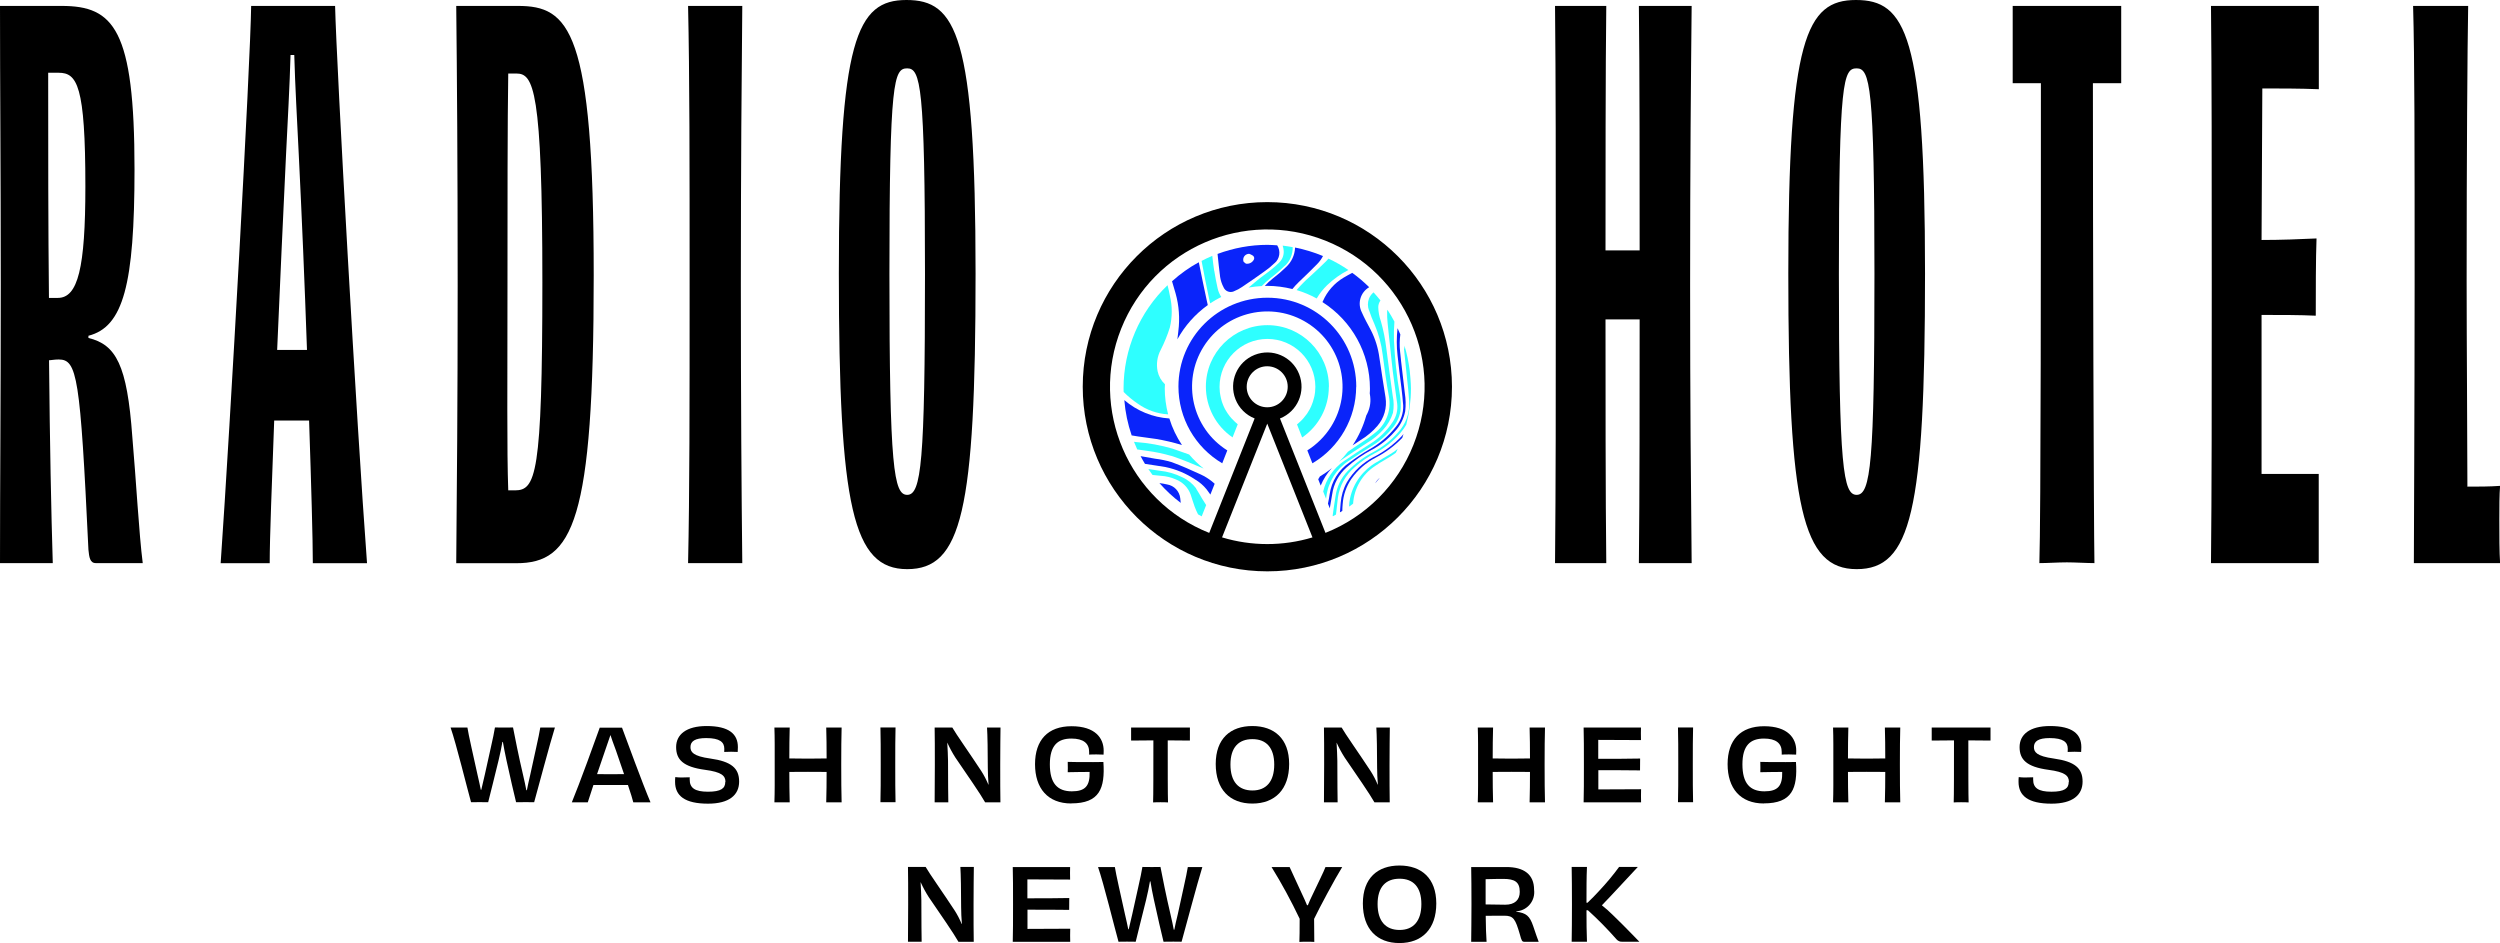 <?xml version="1.0" encoding="UTF-8"?><svg id="Layer_1" xmlns="http://www.w3.org/2000/svg" xmlns:xlink="http://www.w3.org/1999/xlink" viewBox="0 0 261.49 98.65"><defs><style>.cls-1{fill:none;}.cls-2{clip-path:url(#clippath);}.cls-3{fill:#0a24fa;}.cls-4{fill:#2effff;}</style><clipPath id="clippath"><rect class="cls-1" y="0" width="261.49" height="59.76"/></clipPath></defs><g id="Group_876" transform="translate(0.187 0.029)"><g id="Group_847" transform="translate(-0.187 -0.029)"><path id="Path_313" d="M58.04,76.1c-.53,1.69-1.79,6.46-2.17,7.81-.21-.01-.51-.01-.85-.01-.46,0-.85,0-1.04,.01-.19-.77-.66-2.78-1.01-4.41-.15-.66-.27-1.34-.37-1.9h-.05c-.1,.56-.24,1.28-.4,1.92-.38,1.6-.88,3.53-1.09,4.39-.23-.01-.59-.01-.91-.01-.44,0-.71,0-.88,.01-.42-1.5-1.55-6.11-2.14-7.81h1.76c.09,.65,.67,3.18,1.05,4.91,.16,.67,.27,1.2,.35,1.6h.05c.09-.42,.22-.96,.38-1.63,.35-1.66,.92-4.01,1.05-4.89,.25,.01,.72,.01,1,.01s.63,0,.89-.01c.16,.84,.62,3.15,1.04,4.92,.17,.69,.27,1.23,.35,1.64h.06c.08-.41,.19-.94,.35-1.61,.36-1.71,.93-4.12,1.05-4.94h1.51Z"/><path id="Path_314" d="M65.27,80.96c-.29-.86-.59-1.75-.85-2.48-.28-.73-.45-1.24-.57-1.6-.12,.38-.29,.87-.57,1.66-.25,.72-.54,1.59-.83,2.43,.49,.01,1.02,.01,1.4,.01,.4,0,.94,0,1.44-.01m.95,2.95c-.07-.3-.28-.98-.56-1.81h-3.61c-.27,.8-.49,1.47-.59,1.81h-1.67c.76-1.82,2.53-6.7,2.92-7.81h2.33c.43,1.15,2.16,5.89,2.98,7.81h-1.79Z"/><path id="Path_315" d="M75.88,81.78c0-.64-.4-1.03-2.14-1.26-2.3-.31-3.02-1.08-3.02-2.38s1.05-2.2,3.19-2.2c2.35,0,3.27,.84,3.27,2.21,0,.18-.01,.31-.02,.5-.17-.01-.43-.02-.69-.02s-.55,.01-.72,.02c.01-.11,.01-.25,.01-.33,0-.69-.46-1.12-1.9-1.12-1.16,0-1.64,.33-1.64,.94,0,.51,.26,.95,2.08,1.2,2.2,.31,3.01,1.01,3.01,2.41s-1.03,2.31-3.25,2.31c-2.43,0-3.45-.82-3.45-2.28,0-.17,0-.33,.02-.5,.24,.03,.48,.05,.72,.04,.3,0,.57-.01,.79-.02v.22c-.01,.89,.53,1.29,1.91,1.29s1.81-.36,1.81-1.02"/><path id="Path_316" d="M88.03,76.1c-.03,1.04-.04,2.25-.04,3.91s.01,2.78,.04,3.91h-1.61c.03-.84,.04-2.27,.04-3.18-.58-.01-1.28-.01-1.95-.01s-1.35,0-1.95,.01c0,.91,.01,2.33,.04,3.18h-1.6c.04-1.12,.03-2.25,.03-3.91s.01-2.86-.03-3.91h1.6c-.03,.79-.04,2.27-.04,3.23,.59,.01,1.29,.02,1.95,.02s1.36-.01,1.95-.02c0-.96-.01-2.45-.04-3.23h1.61Z"/><path id="Path_317" d="M92.09,83.91c.03-1.12,.03-2.25,.03-3.91s0-2.79-.03-3.91h1.58c-.03,1.1-.03,2.23-.03,3.9s0,2.78,.03,3.92h-1.58Z"/><path id="Path_318" d="M104.65,76.1c-.01,.86-.03,2.24-.03,3.9s0,2.89,.02,3.92h-1.6c-.43-.78-1.93-2.96-3.11-4.68-.32-.5-.6-1.02-.84-1.55h-.01c.04,.67,.07,1.3,.08,1.9,.01,2.22,.01,3.73,.03,4.33h-1.43c.01-1.02,.02-2.24,.02-3.91s0-2.95-.02-3.91h1.85c.33,.6,1.94,2.88,3.03,4.55,.29,.45,.53,.92,.74,1.42h.02c-.05-.63-.08-1.22-.08-1.77,0-1.6-.03-3.46-.08-4.2h1.41Z"/><path id="Path_319" d="M112.05,84.04c-2.46,0-3.79-1.59-3.79-4.11s1.34-3.97,3.82-3.97,3.36,1.25,3.36,2.56c0,.15,0,.26-.01,.41-.18-.01-.45-.02-.73-.02-.31,0-.59,0-.78,.02v-.26c.01-.92-.6-1.42-1.85-1.42-1.44,0-2.26,.72-2.26,2.7s.79,2.82,2.3,2.82c1.4,0,1.9-.56,1.86-2.03-.71,.01-1.71,.01-2.29,.03,.01-.1,.01-.31,.01-.43,0-.26,0-.47-.01-.65,.64,.02,1.27,.02,1.74,.02,.53,0,1.28,.01,1.99-.01,.19,2.78-.41,4.33-3.36,4.33"/><path id="Path_320" d="M124.46,76.1v1.36c-.81-.01-1.62-.02-2.32-.02,0,2.92,0,5.83,.03,6.49-.22-.02-.55-.02-.79-.02-.22,0-.54,0-.77,.02,.03-.64,.03-3.56,.03-6.49-.7,0-1.51,.01-2.33,.02v-1.36h6.16Z"/><path id="Path_321" d="M133.28,79.97c0-1.77-.84-2.66-2.28-2.66s-2.3,.86-2.3,2.66,.85,2.71,2.3,2.71,2.28-.94,2.28-2.71m-2.29,4.08c-2.36,0-3.83-1.48-3.83-4.14s1.55-3.97,3.83-3.97,3.85,1.31,3.85,3.97-1.49,4.14-3.85,4.14"/><path id="Path_322" d="M145.37,76.1c-.01,.86-.03,2.24-.03,3.9s0,2.89,.02,3.92h-1.6c-.43-.78-1.93-2.96-3.11-4.68-.32-.5-.6-1.02-.84-1.55h-.01c.04,.67,.07,1.3,.08,1.9,.01,2.22,.01,3.73,.03,4.33h-1.43c.01-1.02,.02-2.24,.02-3.91s0-2.95-.02-3.91h1.85c.33,.6,1.94,2.88,3.03,4.55,.29,.45,.53,.92,.74,1.42h.02c-.05-.63-.08-1.22-.08-1.77,0-1.6-.03-3.46-.08-4.2h1.41Z"/><path id="Path_323" d="M161.6,76.1c-.03,1.04-.04,2.25-.04,3.91s.01,2.78,.04,3.91h-1.61c.03-.84,.04-2.27,.04-3.18-.58-.01-1.28-.01-1.95-.01s-1.35,0-1.95,.01c0,.91,.01,2.33,.04,3.18h-1.6c.04-1.12,.03-2.25,.03-3.91s.01-2.86-.03-3.91h1.6c-.03,.79-.04,2.27-.04,3.23,.59,.01,1.29,.02,1.95,.02s1.36-.01,1.95-.02c0-.96-.01-2.45-.04-3.23h1.61Z"/><path id="Path_324" d="M171.64,76.1c-.01,.14-.01,.42-.01,.61,0,.22,0,.54,.01,.7-1.55-.01-3.23-.02-4.47-.02v1.98c1.5,0,3.12,0,4.38-.03-.01,.28-.01,.96-.01,1.24-1.23-.02-2.89-.02-4.36-.02v2.01c1.24,0,2.97-.01,4.47-.02-.01,.17-.01,.48-.01,.72,0,.19,0,.48,.01,.65h-6.01c.03-.99,.03-2.24,.03-3.91s0-2.98-.03-3.91h6.01Z"/><path id="Path_325" d="M175.51,83.91c.03-1.12,.03-2.25,.03-3.91s0-2.79-.03-3.91h1.58c-.03,1.1-.03,2.23-.03,3.9s0,2.78,.03,3.92h-1.58Z"/><path id="Path_326" d="M184.49,84.04c-2.46,0-3.79-1.59-3.79-4.11s1.34-3.97,3.82-3.97,3.36,1.25,3.36,2.56c0,.15,0,.26-.01,.41-.18-.01-.45-.02-.73-.02-.31,0-.59,0-.78,.02v-.26c.01-.92-.6-1.42-1.85-1.42-1.44,0-2.26,.72-2.26,2.7s.79,2.82,2.3,2.82c1.4,0,1.9-.56,1.86-2.03-.71,.01-1.71,.01-2.29,.03,.01-.1,.01-.31,.01-.43,0-.26,0-.47-.01-.65,.64,.02,1.27,.02,1.74,.02,.53,0,1.28,.01,1.99-.01,.19,2.78-.41,4.33-3.36,4.33"/><path id="Path_327" d="M198.76,76.1c-.03,1.04-.04,2.25-.04,3.91s.01,2.78,.04,3.91h-1.61c.03-.84,.04-2.27,.04-3.18-.58-.01-1.28-.01-1.95-.01s-1.35,0-1.95,.01c0,.91,.01,2.33,.04,3.18h-1.6c.04-1.12,.03-2.25,.03-3.91s.01-2.86-.03-3.91h1.6c-.03,.79-.04,2.27-.04,3.23,.59,.01,1.29,.02,1.95,.02s1.36-.01,1.95-.02c0-.96-.01-2.45-.04-3.23h1.61Z"/><path id="Path_328" d="M208.2,76.1v1.36c-.81-.01-1.62-.02-2.32-.02,0,2.92,0,5.83,.03,6.49-.22-.02-.55-.02-.79-.02-.22,0-.54,0-.77,.02,.03-.64,.03-3.56,.03-6.49-.7,0-1.51,.01-2.33,.02v-1.36h6.16Z"/><path id="Path_329" d="M216.4,81.78c0-.64-.4-1.03-2.14-1.26-2.3-.31-3.02-1.08-3.02-2.38s1.05-2.2,3.19-2.2c2.35,0,3.27,.84,3.27,2.21,0,.18-.01,.31-.02,.5-.17-.01-.43-.02-.69-.02s-.55,.01-.72,.02c.01-.11,.01-.25,.01-.33,0-.69-.46-1.12-1.9-1.12-1.16,0-1.64,.33-1.64,.94,0,.51,.26,.95,2.08,1.2,2.2,.31,3.01,1.01,3.01,2.41s-1.03,2.31-3.25,2.31c-2.43,0-3.45-.82-3.45-2.28,0-.17,0-.33,.02-.5,.24,.03,.48,.05,.72,.04,.3,0,.57-.01,.79-.02v.22c-.01,.89,.53,1.29,1.91,1.29s1.81-.36,1.81-1.02"/><path id="Path_330" d="M101.86,90.69c-.01,.86-.03,2.24-.03,3.9s0,2.89,.02,3.92h-1.6c-.43-.78-1.93-2.96-3.11-4.68-.32-.5-.6-1.02-.84-1.55h-.01c.04,.67,.07,1.3,.08,1.89,.01,2.22,.01,3.73,.03,4.33h-1.43c.01-1.02,.02-2.24,.02-3.91s0-2.95-.02-3.91h1.85c.33,.6,1.94,2.88,3.03,4.55,.29,.45,.53,.92,.74,1.42h.02c-.05-.63-.08-1.22-.08-1.77,0-1.6-.03-3.46-.08-4.2h1.41Z"/><path id="Path_331" d="M111.93,90.69c-.01,.14-.01,.42-.01,.61,0,.22,0,.54,.01,.7-1.55-.01-3.23-.02-4.47-.02v1.98c1.5,0,3.12,0,4.38-.03-.01,.28-.01,.96-.01,1.24-1.23-.02-2.89-.02-4.36-.02v2.01c1.24,0,2.97-.01,4.47-.02-.01,.17-.01,.48-.01,.72,0,.19,0,.48,.01,.65h-6.01c.03-.99,.03-2.24,.03-3.91s0-2.98-.03-3.91h6.01Z"/><path id="Path_332" d="M125.76,90.69c-.53,1.69-1.79,6.46-2.17,7.81-.21-.01-.51-.01-.85-.01-.46,0-.85,0-1.04,.01-.19-.77-.66-2.78-1.01-4.41-.15-.66-.27-1.34-.36-1.9h-.05c-.1,.56-.24,1.28-.4,1.92-.39,1.6-.89,3.53-1.09,4.39-.23-.01-.59-.01-.91-.01-.44,0-.71,0-.89,.01-.42-1.5-1.55-6.11-2.14-7.81h1.76c.09,.65,.67,3.18,1.05,4.91,.16,.67,.27,1.2,.35,1.6h.05c.09-.42,.22-.96,.38-1.63,.35-1.66,.92-4.01,1.05-4.89,.25,.01,.72,.01,1,.01s.64,0,.89-.01c.16,.84,.62,3.15,1.04,4.92,.17,.69,.27,1.23,.35,1.64h.06c.08-.41,.19-.94,.36-1.61,.36-1.71,.93-4.12,1.05-4.94h1.51Z"/><path id="Path_333" d="M140.39,90.69c-.76,1.22-2.4,4.29-2.94,5.42,0,1.09,.02,2.06,.02,2.41-.21-.02-.52-.02-.77-.02s-.57,0-.79,.02c.02-.34,.03-1.32,.03-2.42-.88-1.85-1.86-3.66-2.94-5.41h1.89c.19,.46,.85,1.81,1.27,2.76,.22,.46,.42,.91,.55,1.23h.09c.12-.31,.3-.72,.53-1.18,.45-.97,1.16-2.38,1.31-2.81h1.74Z"/><path id="Path_334" d="M148.67,94.56c0-1.77-.84-2.65-2.28-2.65s-2.3,.86-2.3,2.65,.85,2.71,2.3,2.71,2.28-.94,2.28-2.71m-2.29,4.08c-2.36,0-3.83-1.48-3.83-4.14s1.55-3.97,3.83-3.97,3.85,1.31,3.85,3.97-1.49,4.14-3.85,4.14"/><path id="Path_335" d="M157.43,94.63c1.02,0,1.53-.51,1.53-1.34,0-1.04-.52-1.36-1.72-1.36-.36,0-1.3,.01-1.85,.03,0,.9-.01,1.79,0,2.64,.36,.01,1.17,.02,2.04,.03m1.16,.73c1.05,.14,1.41,.43,1.78,1.52,.24,.71,.44,1.3,.57,1.63h-1.47c-.28,0-.31-.09-.5-.78-.47-1.6-.66-1.95-1.62-1.95-.66,0-1.03,.01-1.95,.01,.01,1.1,.04,2.06,.09,2.72h-1.61c.01-1.14,.03-2.24,.03-3.91s-.01-2.78-.03-3.91h3.68c1.83,0,2.9,.77,2.9,2.38,.14,1.1-.64,2.1-1.73,2.24-.04,0-.09,0-.13,.01v.04Z"/><path id="Path_336" d="M171.3,90.69c-.92,.97-2.75,2.98-3.75,4,.42,.33,.81,.68,1.19,1.06,1.51,1.46,2.38,2.41,2.73,2.75h-1.78c-.23,.02-.45-.07-.6-.24-.94-1.07-1.94-2.09-3-3.05h-.15c0,1.23,.01,2.31,.05,3.29h-1.6c.02-1.15,.03-2.25,.03-3.91s-.01-2.79-.03-3.91h1.6c-.05,1.07-.05,2.3-.05,3.74h.11c.43-.41,.86-.84,1.29-1.32,.72-.77,1.39-1.57,2.01-2.42h1.94Z"/><g id="Group_852"><g class="cls-2"><g id="Group_850"><path id="Path_407" class="cls-3" d="M141.86,40.45c0-5.14-4.15-9.31-9.29-9.31s-9.31,4.15-9.31,9.29c0,3.3,1.74,6.35,4.58,8.03l.53-1.35c-3.68-2.31-4.79-7.17-2.48-10.85,2.31-3.68,7.17-4.79,10.85-2.48,3.68,2.31,4.79,7.17,2.48,10.85-.63,1-1.48,1.85-2.48,2.48l.53,1.35c2.83-1.67,4.57-4.71,4.58-8"/><path id="Path_408" class="cls-4" d="M139,40.45c0-3.56-2.88-6.44-6.43-6.44s-6.44,2.88-6.44,6.43c0,2.12,1.04,4.11,2.79,5.31l.54-1.37-.03-.03-.25-.22c-.26-.24-.5-.5-.7-.79l-.08-.11c-.06-.1-.12-.2-.18-.29l-.09-.15c-.05-.1-.1-.19-.14-.29l-.08-.2-.1-.27-.07-.25-.06-.25c-.02-.11-.04-.21-.06-.32l-.03-.2c-.02-.18-.03-.36-.03-.54h0c0-2.77,2.23-5.01,5-5.02,2.77,0,5.01,2.23,5.02,5v.02h0c0,.18-.01,.36-.03,.54l-.03,.2c-.02,.11-.03,.22-.06,.32l-.07,.25-.07,.25-.1,.27-.08,.2c-.04,.1-.09,.19-.14,.29l-.09,.15c-.06,.1-.12,.2-.18,.3l-.08,.11c-.21,.29-.44,.56-.71,.8l-.24,.21-.04,.03,.54,1.37c1.75-1.2,2.79-3.18,2.79-5.3"/><path id="Path_409" d="M138.64,55.74l-4.76-11.97c1.84-.73,2.73-2.81,2-4.65-.73-1.84-2.81-2.73-4.65-2s-2.73,2.81-2,4.65c.36,.91,1.09,1.64,2,2l-4.75,11.97c-8.44-3.36-12.57-12.92-9.21-21.36s12.92-12.57,21.36-9.21,12.57,12.92,9.21,21.36c-1.67,4.21-5,7.54-9.21,9.21m-6.08-13.14c-1.19,0-2.15-.96-2.15-2.14,0-1.19,.96-2.15,2.14-2.15,1.19,0,2.15,.96,2.15,2.14h0c0,1.19-.96,2.15-2.14,2.15m-4.73,13.61l4.73-11.9,4.73,11.9c-3.08,.93-6.37,.93-9.45,0m4.73-35.07c-10.67,0-19.31,8.65-19.31,19.31s8.65,19.31,19.31,19.31c10.67,0,19.31-8.65,19.31-19.31-.01-10.66-8.65-19.3-19.31-19.31"/><path id="Path_410" class="cls-3" d="M143.84,50.55c.17-.19,.33-.38,.48-.57-.2,.16-.36,.35-.48,.57"/><path id="Path_411" class="cls-4" d="M143.99,48.34c-1.42,.81-2.44,2.18-2.78,3.78-.06,.29-.1,.58-.1,.87,.15-.1,.28-.21,.42-.31,.1-1.6,.95-3.06,2.29-3.93,.32-.23,.66-.44,1-.63,.41-.23,.8-.48,1.18-.76,.07-.14,.14-.28,.2-.42-.24,.21-.49,.39-.77,.55-.49,.27-.96,.58-1.44,.86"/><path id="Path_412" class="cls-3" d="M143.73,47.77c-1.18,.61-2.17,1.53-2.85,2.67-.37,.66-.59,1.4-.65,2.16-.03,.33-.06,.66-.08,.99l.25-.15c0-.25,.02-.49,.04-.74,.07-.93,.38-1.83,.9-2.6,.66-.95,1.55-1.72,2.58-2.25,1.02-.53,1.95-1.22,2.75-2.05,.05-.13,.09-.26,.13-.4l-.16,.19c-.84,.89-1.83,1.63-2.91,2.19"/><path id="Path_413" class="cls-4" d="M147.53,39.61c-.03-.28-.05-.57-.08-.85-.11-.88-.29-1.76-.55-2.61,0,.11,0,.22-.02,.33h-.03c.1,1,.21,2,.31,3,.09,.85,.19,1.7,.24,2.55,.06,1.19-.37,2.35-1.18,3.21-.72,.82-1.58,1.5-2.54,2.02-1.01,.52-1.94,1.21-2.73,2.02-.69,.72-1.13,1.65-1.26,2.64-.1,.67-.22,1.34-.3,2.02l.03,.06c.11-.06,.21-.12,.32-.18,.06-.59,.13-1.18,.2-1.77,.17-1.24,.8-2.38,1.76-3.18,.63-.57,1.33-1.05,2.08-1.45,1.05-.54,1.98-1.28,2.74-2.19,.22-.25,.41-.53,.57-.81,.32-1.24,.49-2.51,.49-3.79,0-.35-.03-.68-.05-1.02"/><path id="Path_414" class="cls-3" d="M122.07,50.67c-.26-.06-.53-.11-.8-.14,.67,.76,1.42,1.46,2.23,2.07-.02-.16-.03-.32-.05-.48-.08-.74-.64-1.33-1.38-1.45"/><path id="Path_415" class="cls-3" d="M143.51,47.04c.89-.48,1.69-1.12,2.36-1.89,.57-.59,.95-1.33,1.11-2.14,.07-.63,.06-1.26-.04-1.88-.16-1.47-.36-2.93-.5-4.4-.06-.58-.05-1.17,.03-1.75-.09-.22-.19-.43-.29-.65-.11,.95-.11,1.91,0,2.86,.11,1.11,.27,2.22,.4,3.34,.07,.62,.15,1.25,.19,1.88,.03,.81-.25,1.6-.76,2.22-.77,.98-1.73,1.8-2.83,2.4-.71,.42-1.39,.87-2.05,1.36-1.11,.76-1.86,1.96-2.05,3.29-.05,.34-.11,.67-.18,1l.19,.49c.09-.49,.17-.97,.25-1.46,.15-1.09,.69-2.1,1.52-2.83,.81-.72,1.7-1.34,2.65-1.85"/><path id="Path_416" class="cls-4" d="M125.12,51.09c-.39-.51-.89-.92-1.48-1.18-.73-.36-1.51-.59-2.32-.67-.4-.05-.8-.12-1.21-.18,.14,.21,.29,.41,.44,.62,.3,.04,.6,.07,.89,.09,.53,.03,1.05,.16,1.53,.37,.73,.28,1.31,.86,1.57,1.6,.14,.42,.27,.85,.42,1.27,.1,.27,.22,.53,.35,.79,.13,.07,.25,.14,.38,.21l.47-1.18c-.15-.24-.31-.48-.46-.73-.2-.33-.38-.68-.6-1"/><path id="Path_417" class="cls-4" d="M141.05,48.22c.77-.52,1.54-1.03,2.34-1.51,.83-.49,1.57-1.12,2.18-1.86,.47-.51,.78-1.14,.91-1.82,.06-.6,.04-1.21-.07-1.81-.32-1.86-.52-3.74-.61-5.63-.02-.65,0-1.3,.05-1.95-.22-.42-.47-.84-.73-1.24l-.03,.15c-.01,.42,0,.84,.05,1.25,.07,.79,.17,1.58,.25,2.37,.1,.89,.18,1.79,.29,2.68,.14,1.13,.32,2.25,.46,3.38,.08,.67-.09,1.34-.46,1.89-.62,.95-1.45,1.75-2.42,2.34-.91,.56-1.79,1.16-2.68,1.76-1.1,.75-1.88,1.89-2.18,3.19l.3,.76,.03-.2c.18-1.53,1.03-2.91,2.32-3.76"/><path id="Path_418" class="cls-3" d="M125.6,49.63c-1-.46-2.01-.91-3.04-1.29-.57-.17-1.15-.29-1.73-.36-.51-.09-1.02-.18-1.53-.27,.15,.28,.3,.55,.46,.81h.01c.71,.12,1.42,.2,2.13,.33,1.11,.23,2.16,.67,3.1,1.3,.46,.27,.87,.62,1.21,1.04,.13,.18,.26,.36,.39,.54l.45-1.13c-.1-.09-.2-.18-.3-.26-.36-.28-.74-.52-1.15-.71"/><path id="Path_419" class="cls-4" d="M122.52,47.68c1.15,.38,2.26,.86,3.38,1.33-.55-.44-1.06-.93-1.52-1.47-.57-.21-1.15-.41-1.73-.61-1.24-.36-2.52-.6-3.81-.69l-.23-.03c.11,.27,.22,.53,.34,.8,.35,.05,.7,.1,1.05,.15,.85,.11,1.69,.29,2.52,.53"/><path id="Path_420" class="cls-3" d="M138.06,49.83c-.07,.1-.12,.2-.18,.3l.26,.66c.28-.68,.68-1.31,1.18-1.84-.4,.33-.82,.62-1.27,.89"/><path id="Path_421" class="cls-4" d="M143.2,32.46c.16,.49,.35,.97,.56,1.44,.44,1.02,.73,2.09,.86,3.19,.2,1.45,.38,2.91,.65,4.36,.29,1.48-.3,2.99-1.52,3.88-.75,.63-1.61,1.11-2.41,1.68l-.35,.24c-.29,.37-.61,.73-.95,1.06l.2-.15c.9-.63,1.82-1.23,2.74-1.83,.63-.37,1.2-.84,1.69-1.38,.47-.5,.82-1.11,1.03-1.77,.1-.59,.1-1.19-.03-1.78-.23-1.66-.46-3.32-.67-4.99-.11-.94-.3-1.87-.56-2.79-.17-.48-.27-.99-.28-1.5,0-.25,.09-.49,.23-.69-.23-.29-.47-.57-.72-.85-.21,.17-.38,.4-.48,.65-.15,.4-.15,.84,0,1.24"/><path id="Path_422" class="cls-3" d="M123.63,46.55c-.57-.86-1.02-1.79-1.32-2.78-1.74-.11-3.39-.79-4.71-1.92,.1,1.26,.36,2.5,.77,3.7h.05c.82,.15,1.65,.23,2.48,.36,.92,.15,1.84,.37,2.73,.64"/><path id="Path_423" class="cls-3" d="M138.37,31.48l-.04,.12c3.09,1.97,4.96,5.37,4.96,9.03,0,.17,0,.34-.02,.51,.02,.12,.03,.23,.05,.35,.08,.68-.07,1.37-.41,1.96-.31,1.11-.79,2.17-1.43,3.13,.27-.18,.54-.35,.8-.53,.67-.4,1.28-.91,1.79-1.5,.71-.82,1.02-1.91,.85-2.99-.23-1.38-.43-2.76-.64-4.14-.13-1-.43-1.98-.89-2.88-.33-.62-.67-1.23-.95-1.87-.48-.94-.15-2.09,.77-2.63-.55-.54-1.14-1.05-1.77-1.5-.31,.16-.62,.33-.92,.51-.95,.57-1.7,1.42-2.14,2.43"/><path id="Path_424" class="cls-4" d="M122.18,43.33c-.23-.88-.35-1.79-.35-2.7,0-.15,.02-.29,.02-.44-.39-.36-.66-.84-.77-1.36-.15-.76-.04-1.55,.33-2.24,.38-.75,.7-1.53,.95-2.33,.26-1.09,.27-2.22,.01-3.31-.07-.38-.15-.75-.25-1.12-2.94,2.82-4.6,6.72-4.6,10.8,0,.12,.01,.24,.01,.37,.46,.46,.95,.87,1.49,1.23,.92,.66,2.01,1.04,3.14,1.11"/><path id="Path_425" class="cls-4" d="M141.05,28.25c-.67-.46-1.37-.86-2.1-1.2l-.23,.26c-.54,.55-1.12,1.07-1.69,1.6-.5,.44-.98,.92-1.41,1.43,.73,.22,1.44,.51,2.1,.88,.3-.51,.67-.98,1.09-1.39,.66-.63,1.41-1.17,2.23-1.59"/><path id="Path_426" class="cls-3" d="M137.78,27.61c.24-.24,.44-.52,.6-.83-.94-.39-1.92-.69-2.92-.89-.03,.78-.37,1.52-.95,2.05-.43,.42-.88,.81-1.36,1.17-.31,.25-.6,.51-.86,.8,.09,0,.19-.01,.28-.01,.88,0,1.75,.12,2.61,.33,.2-.25,.42-.49,.66-.72,.66-.63,1.32-1.26,1.95-1.91"/><path id="Path_427" class="cls-3" d="M123.25,34.64c-.04,.28-.07,.56-.1,.85,.78-1.42,1.87-2.64,3.18-3.58-.03-.15-.07-.29-.1-.44-.29-1.34-.57-2.69-.84-4.04-1.01,.55-1.95,1.22-2.8,1.99,.12,.42,.25,.84,.37,1.26,.36,1.28,.46,2.63,.29,3.95"/><path id="Path_428" class="cls-4" d="M127,28.33c-.08-.52-.14-1.04-.2-1.57-.38,.16-.76,.34-1.12,.53,.25,1.33,.51,2.66,.79,3.98,.03,.15,.07,.3,.11,.46,.37-.25,.76-.47,1.16-.67-.18-.27-.31-.58-.38-.9-.14-.6-.25-1.22-.35-1.83"/><path id="Path_429" class="cls-4" d="M134.38,27.82c.55-.5,.85-1.22,.83-1.97-.35-.06-.7-.12-1.05-.16,.06,.18,.1,.36,.11,.55,.03,.47-.15,.92-.49,1.24-.45,.44-.94,.84-1.45,1.21-.6,.43-1.17,.91-1.73,1.39,.46-.08,.92-.14,1.38-.16,.27-.28,.55-.55,.86-.79,.54-.41,1.05-.85,1.53-1.32"/><path id="Path_430" class="cls-3" d="M131.16,27.13c-.15,.32-.49,.5-.84,.45l-.24-.19c-.13-.32,.03-.68,.35-.8,.08-.03,.16-.05,.25-.04,.13,.05,.25,.12,.37,.19,.12,.09,.17,.25,.11,.39m2.14,.41c.56-.46,.68-1.27,.29-1.88-.34-.02-.68-.05-1.03-.05-1.78,0-3.54,.33-5.21,.95,.08,.81,.17,1.61,.27,2.41,.06,.38,.18,.74,.36,1.08,.17,.41,.65,.6,1.06,.43,.02,0,.04-.02,.06-.03,.28-.11,.54-.25,.79-.42,.79-.53,1.58-1.07,2.35-1.63,.38-.26,.73-.55,1.06-.87"/><path id="Path_431" d="M6.45,.62H0C0,9.02,.08,17.41,.08,29.76s-.08,20.75-.08,29.14H5.52c-.16-5.13-.31-12.51-.39-21.22,.23,0,.54-.08,1.01-.08,1.94,0,2.25,1.79,3.11,19.9,.08,.78,.15,1.4,.78,1.4h4.9c-.39-3.03-.7-8.78-1.09-13.21-.54-7.54-1.71-9.64-4.59-10.34v-.23c3.65-.93,4.82-5.36,4.82-17.41C14.07,3.04,11.9,.62,6.45,.62m-1.33,30.54c-.08-7.38-.08-15.47-.08-23.55h1.09c1.94,0,2.8,1.32,2.8,11.89,0,8.55-.78,11.66-2.88,11.66h-.94"/><path id="Path_432" d="M35.05,.62h-8.78c-.08,6.06-2.18,43.83-3.19,58.29h5.13c0-2.72,.23-8.31,.47-14.92h3.65c.23,6.84,.39,12.51,.39,14.92h5.67c-1.09-14.53-3.19-51.99-3.34-58.29m-6.06,35.98c.31-6.92,.62-14.22,.93-20.44,.16-3.26,.39-7.38,.47-10.41h.39c.08,3.03,.31,7.15,.47,10.41,.31,6.22,.62,13.52,.86,20.44h-3.11Z"/><path id="Path_433" d="M54.17,.62h-6.45c.08,7.23,.15,16.86,.15,29.22s-.08,20.98-.15,29.07h6.3c5.91,0,8.08-4.35,8.08-30.08S59.53,.62,54.17,.62m-1.01,50.67c-.15-4.27-.08-11.04-.08-21.37,0-7.85,0-17.33,.08-22.23h.85c1.79,0,2.72,1.63,2.72,21.84s-.7,21.76-2.88,21.76h-.7"/><path id="Path_434" d="M77.64,.62h-5.67c.16,7.23,.16,16.71,.16,29.14s0,21.92-.16,29.14h5.67c-.08-7.3-.15-16.79-.15-29.14s.08-21.92,.15-29.14"/><path id="Path_435" d="M94.81,0C89.6,0,87.74,4.12,87.74,28.6s1.48,30.93,7.15,30.93,7.15-5.98,7.15-30.93S100.02,0,94.81,0m.08,51.76c-1.4,0-1.86-2.8-1.86-23.08s.47-21.53,1.86-21.53,1.86,1.86,1.86,21.53-.39,23.08-1.86,23.08"/><path id="Path_436" d="M176.94,.62h-5.52c.08,6.45,.08,18.57,.08,25.57h-3.57c0-6.99,0-19.12,.08-25.57h-5.36c.08,7.85,.08,16.79,.08,29.14s0,20.75-.08,29.14h5.36c-.08-6.92-.08-18.5-.08-25.49h3.57c0,6.92,0,18.57-.08,25.49h5.52c-.08-8.39-.16-16.71-.16-29.14s.08-21.29,.16-29.14"/><path id="Path_437" d="M194.12,0C188.91,0,187.05,4.12,187.05,28.6s1.48,30.93,7.15,30.93,7.15-5.98,7.15-30.93-2.02-28.6-7.23-28.6m.08,51.76c-1.4,0-1.86-2.8-1.86-23.08s.47-21.53,1.86-21.53,1.86,1.86,1.86,21.53-.39,23.08-1.86,23.08"/><path id="Path_438" d="M221.87,.62h-11.35V8.7h2.95c0,15.47,0,45.85-.16,50.2,.85,0,1.94-.08,2.88-.08,.86,0,2.1,.08,2.88,.08-.08-4.43-.16-34.74-.16-50.2h2.96V.62Z"/><path id="Path_439" d="M242.53,.62h-11.27c.08,7.07,.08,16.79,.08,29.14s0,21.53-.08,29.14h11.27v-9.33h-5.98v-16.63c2.02,0,4.04,0,5.67,.08,0-2.25,0-6.06,.08-8.08-1.71,.08-3.73,.16-5.75,.16l.08-15.85c1.71,0,3.89,0,5.91,.08V.63h0Z"/><path id="Path_440" d="M258.15,.62h-5.75c.16,5.44,.16,15.08,.16,29.14,0,12.43-.08,26.58-.08,29.14h9.02c-.08-1.09-.08-2.95-.08-4.51,0-1.24,0-2.72,.08-3.57-1.09,.08-2.33,.08-3.42,.08,0-4.82-.08-14.84-.08-21.53,0-12.98,.08-24.33,.16-28.75"/></g></g></g></g></g></svg>